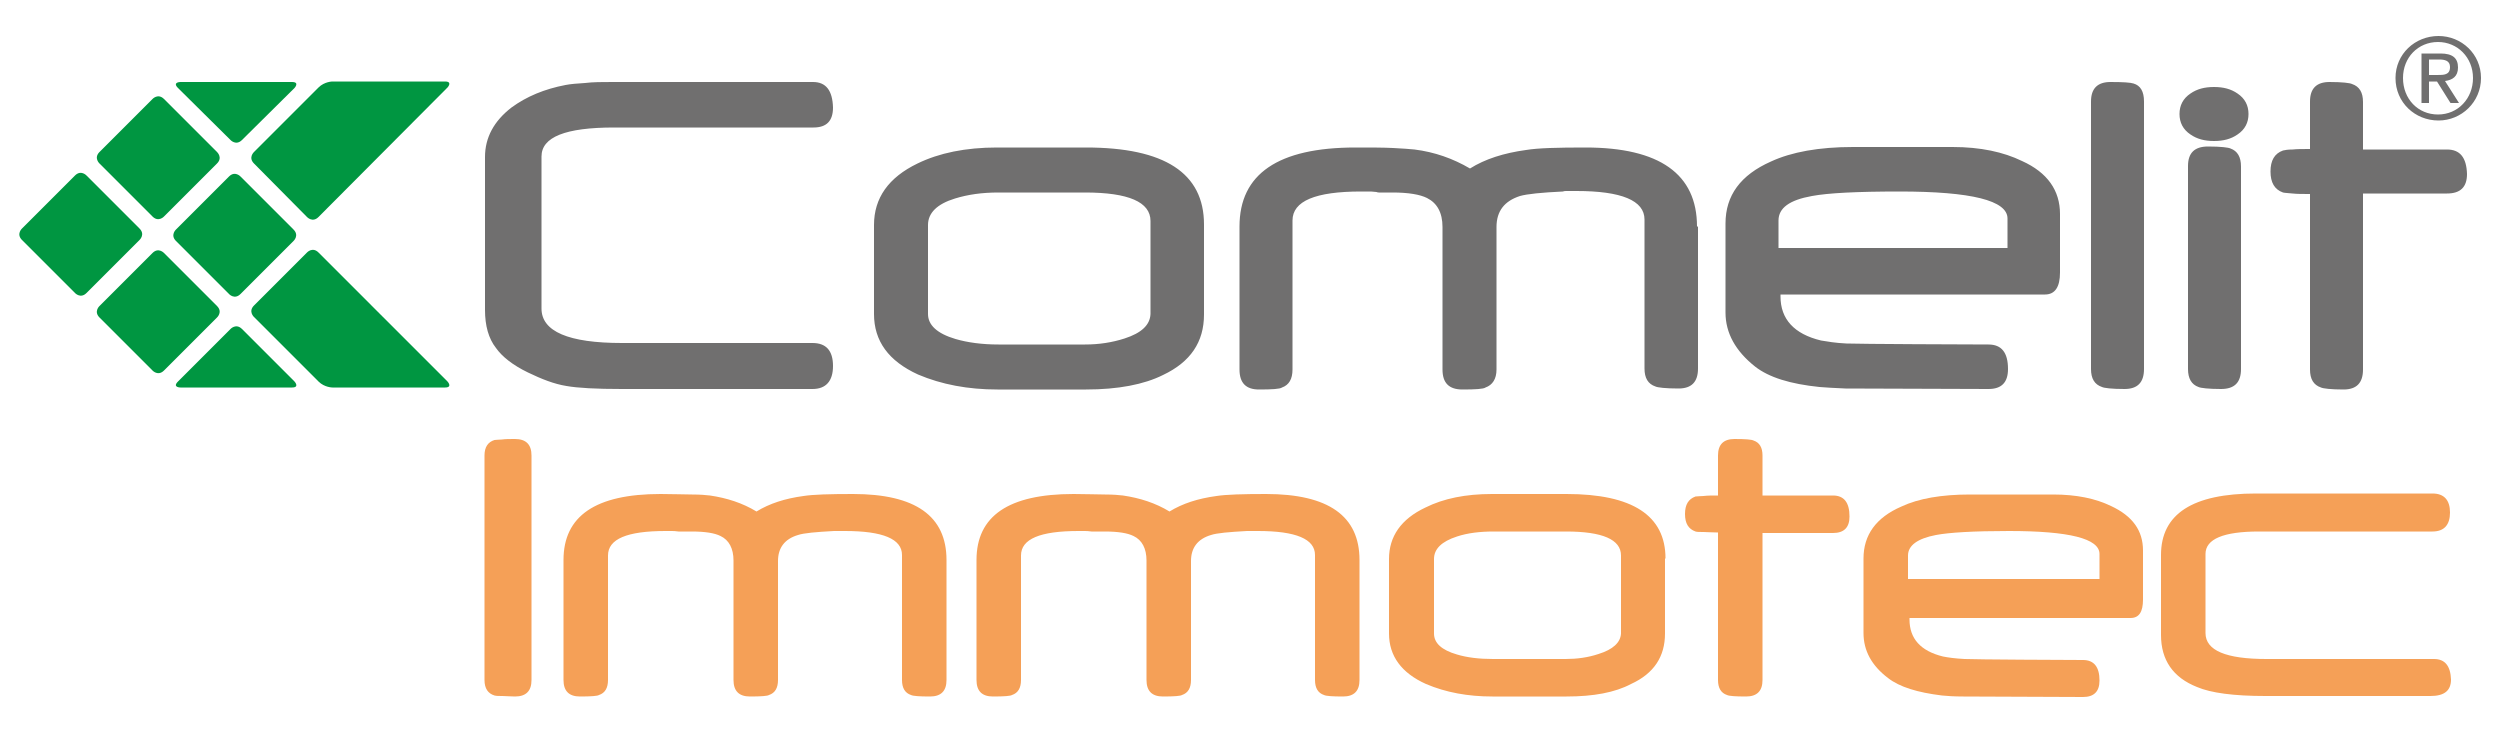 <?xml version="1.0" encoding="utf-8"?>
<!-- Generator: Adobe Illustrator 22.1.0, SVG Export Plug-In . SVG Version: 6.00 Build 0)  -->
<svg version="1.1" id="Calque_1" xmlns="http://www.w3.org/2000/svg" xmlns:xlink="http://www.w3.org/1999/xlink" x="0px" y="0px"
	 viewBox="0 0 500 146.5" style="enable-background:new 0 0 500 146.5;" xml:space="preserve">
<style type="text/css">
	.st0{fill:#F5A057;}
	.st1{fill:#706F6F;}
	.st2{fill:#009641;}
</style>
<g>
	<path class="st0" d="M486.8,131.8h-33.5c-8.1,0-12.2-1.7-12.2-5.2v-15.8c0-3,3.6-4.5,10.7-4.5h34.7c2.3,0,3.5-1.3,3.5-3.8
		c0-2.5-1.2-3.8-3.5-3.8h-35.3c-12.7,0-19,4.1-19,12.3v16c0,5,2.4,8.5,7.2,10.4c2.8,1.2,7.4,1.8,13.7,1.8h33c2.8,0,4.1-1.1,4.1-3.3
		C490.1,133.2,489,131.8,486.8,131.8 M366.6,99.1h-14.1v-8c0-1.6-0.6-2.6-1.8-3c-0.4-0.2-1.6-0.3-3.8-0.3c-2.2,0-3.3,1.1-3.3,3.3v8
		c-1.2,0-2.1,0-2.9,0.1c-0.7,0-1.3,0.1-1.6,0.1c-1.4,0.5-2.1,1.6-2.1,3.5c0,1.9,0.7,3,2.1,3.5c0.3,0.1,0.8,0.1,1.6,0.1
		c0.7,0,1.7,0.1,2.9,0.1V136c0,1.6,0.6,2.6,1.8,3c0.4,0.2,1.6,0.3,3.8,0.3c2.2,0,3.3-1.1,3.3-3.3v-29.4h14.1c2.2,0,3.3-1.1,3.3-3.3
		C369.9,100.5,368.8,99.1,366.6,99.1 M319.7,130.8c-2.1,0.7-4.3,1-6.6,1h-14.5c-2.8,0-5.2-0.3-7.2-0.9c-3.1-0.9-4.6-2.3-4.6-4.2
		v-14.9c0-2,1.5-3.5,4.6-4.5c2.1-0.7,4.6-1,7.3-1h14.5c7.3,0,11,1.6,11,4.8v15.6C324.1,128.5,322.6,129.9,319.7,130.8 M333.1,111.7
		c0-8.6-6.6-12.9-19.8-12.9h-14.9c-5.3,0-9.7,0.9-13.3,2.7c-4.9,2.3-7.3,5.8-7.3,10.3v14.9c0,4.5,2.5,7.9,7.4,10.1
		c4,1.7,8.4,2.5,13.3,2.5h14.8c5.4,0,9.7-0.8,12.9-2.5c4.6-2.1,6.8-5.5,6.8-10.1V111.7z M271.9,112c0-8.8-6.2-13.2-18.7-13.2
		c-4.6,0-8,0.1-9.9,0.4c-3.7,0.5-6.8,1.5-9.4,3.1c-2.8-1.7-5.9-2.7-9.3-3.2c-0.8-0.1-2-0.2-3.6-0.2c-1.6,0-3.7-0.1-6.3-0.1
		c-13,0-19.4,4.4-19.4,13.2v24c0,2.2,1.1,3.3,3.3,3.3c2.2,0,3.5-0.1,3.8-0.3c1.2-0.4,1.8-1.4,1.8-3v-24.9c0-3.3,3.8-4.9,11.5-4.9
		c0.3,0,0.6,0,1.1,0c0.4,0,0.9,0,1.5,0.1c0,0,0.2,0,0.4,0h0.4h0.7h1.1c2.7,0,4.6,0.3,5.8,0.9c1.7,0.8,2.6,2.5,2.6,4.9V136
		c0,2.2,1.1,3.3,3.3,3.3c2.2,0,3.5-0.1,3.8-0.3c1.2-0.4,1.8-1.4,1.8-3v-23.8c0-2.6,1.3-4.4,4-5.2c1.2-0.4,3.6-0.6,7.2-0.8
		c0,0,0.2,0,0.5,0h0.5h1.2c7.6,0,11.4,1.6,11.4,4.8v25c0,1.6,0.6,2.6,1.8,3c0.4,0.2,1.6,0.3,3.8,0.3c2.2,0,3.3-1.1,3.3-3.3V112z
		 M189.3,112c0-8.8-6.2-13.2-18.7-13.2c-4.7,0-8,0.1-9.9,0.4c-3.7,0.5-6.8,1.5-9.4,3.1c-2.8-1.7-5.9-2.7-9.3-3.2
		c-0.8-0.1-2-0.2-3.6-0.2c-1.6,0-3.7-0.1-6.3-0.1c-13,0-19.4,4.4-19.4,13.2v24c0,2.2,1.1,3.3,3.3,3.3c2.2,0,3.5-0.1,3.8-0.3
		c1.2-0.4,1.8-1.4,1.8-3v-24.9c0-3.3,3.8-4.9,11.5-4.9c0.3,0,0.6,0,1.1,0c0.4,0,0.9,0,1.5,0.1c0,0,0.2,0,0.4,0h0.4h0.7h1.1
		c2.7,0,4.6,0.3,5.8,0.9c1.7,0.8,2.6,2.5,2.6,4.9V136c0,2.2,1.1,3.3,3.3,3.3c2.2,0,3.5-0.1,3.8-0.3c1.2-0.4,1.8-1.4,1.8-3v-23.8
		c0-2.6,1.3-4.4,4-5.2c1.2-0.4,3.6-0.6,7.2-0.8c0,0,0.2,0,0.5,0h0.5h1.2c7.6,0,11.4,1.6,11.4,4.8v25c0,1.6,0.6,2.6,1.8,3
		c0.4,0.2,1.6,0.3,3.8,0.3c2.2,0,3.3-1.1,3.3-3.3V112z M106.3,91.1c0-2.2-1.1-3.3-3.3-3.3c-1.1,0-1.9,0-2.6,0.1
		c-0.7,0-1.2,0.1-1.5,0.1c-1.3,0.4-2,1.4-2,3.1V136c0,1.7,0.7,2.7,2,3.1c0.4,0.1,0.9,0.1,1.6,0.1c0.7,0,1.5,0.1,2.5,0.1
		c2.2,0,3.3-1.1,3.3-3.3V91.1z"/>
	<path class="st0" d="M428.6,110.1c0-4-2.1-6.9-6.4-8.9c-3.1-1.5-6.9-2.3-11.6-2.3H394c-5.7,0-10.3,0.8-13.7,2.4
		c-5.1,2.2-7.6,5.7-7.6,10.4v14.9c0,3.5,1.6,6.5,4.9,9c2.3,1.8,5.9,2.9,10.8,3.5c1,0.1,2.4,0.2,4.3,0.2c1.9,0,20.9,0.1,23.9,0.1
		c2.2,0,3.3-1.1,3.3-3.3c0-2.7-1.1-4.1-3.3-4.1c-2.9,0-21.9-0.1-23.7-0.2c-1.9-0.1-3.3-0.3-4.3-0.5c-4.5-1.1-6.7-3.6-6.7-7.4v-0.3
		h44.2c1.7,0,2.5-1.2,2.5-3.7V110.1z M381.6,115.7v-4.6c0-2,1.9-3.4,5.6-4.1c2.6-0.5,7.5-0.8,14.6-0.8c12,0,18.1,1.5,18.1,4.6v5
		H381.6z"/>
	<path class="st1" d="M485.8,11.9h2c1.1,0,2.2,0.2,2.2,1.5c0,1.6-1.2,1.6-2.6,1.6h-1.6V11.9z M484.3,20.6h1.5v-4.3h1.6l2.7,4.3h1.7
		l-2.8-4.4c1.5-0.2,2.6-0.9,2.6-2.7c0-1.9-1.1-2.8-3.5-2.8h-3.8V20.6z M480.6,15.6c0-4.1,3-7.2,7-7.2c3.9,0,7,3.1,7,7.2
		c0,4.1-3,7.3-7,7.3C483.6,22.9,480.6,19.8,480.6,15.6 M479.1,15.6c0,4.9,3.9,8.5,8.6,8.5c4.6,0,8.5-3.7,8.5-8.5
		c0-4.8-3.9-8.4-8.5-8.4C483,7.2,479.1,10.8,479.1,15.6"/>
	<path class="st1" d="M162.6,16.4h-40.1c-2.1,0-3.9,0-5.5,0.2c-1.6,0.1-2.9,0.2-3.9,0.4c-4.2,0.8-7.8,2.3-10.8,4.5
		c-3.5,2.7-5.3,6-5.3,9.9V62c0,3.1,0.7,5.7,2.2,7.6c1.2,1.7,3.3,3.4,6.4,4.9c2.7,1.3,5.2,2.3,7.7,2.7c2.3,0.4,5.9,0.6,11.1,0.6h38.1
		c2.7,0,4.1-1.6,4.1-4.6c0-3.1-1.4-4.6-4.1-4.6h-38.1c-10.7,0-16.1-2.3-16.1-6.9V31.3c0-3.9,4.8-5.8,14.5-5.8h39.9
		c2.6,0,3.9-1.3,3.9-4C166.5,18.1,165.2,16.4,162.6,16.4 M240.8,44.9c0-10.3-7.9-15.4-23.6-15.4h-17.8c-6.3,0-11.6,1.1-15.9,3.2
		c-5.8,2.8-8.7,6.9-8.7,12.3v17.8c0,5.4,2.9,9.4,8.8,12.1c4.7,2,10,3,15.9,3h17.7c6.4,0,11.6-1,15.4-2.9c5.5-2.6,8.2-6.6,8.2-12.1
		V44.9z M224.9,67.7c-2.5,0.8-5.1,1.2-7.9,1.2h-17.3c-3.3,0-6.2-0.4-8.6-1.1c-3.7-1.1-5.5-2.8-5.5-5V45c0-2.4,1.8-4.2,5.4-5.3
		c2.6-0.8,5.4-1.2,8.7-1.2h17.3c8.7,0,13.1,1.9,13.1,5.7v18.6C230,65,228.3,66.6,224.9,67.7 M339.4,45.3c0-10.5-7.5-15.8-22.3-15.8
		c-5.6,0-9.5,0.1-11.9,0.5c-4.4,0.6-8.2,1.8-11.2,3.7c-3.4-2-7.1-3.3-11.1-3.8c-0.9-0.1-2.4-0.2-4.3-0.3c-1.9-0.1-4.4-0.1-7.5-0.1
		c-15.5,0-23.2,5.3-23.2,15.8v28.6c0,2.7,1.3,4,3.9,4s4.2-0.1,4.6-0.4c1.4-0.5,2.1-1.7,2.1-3.6V44.1c0-3.9,4.6-5.8,13.7-5.8
		c0.3,0,0.8,0,1.3,0c0.5,0,1.1,0,1.8,0.1c0,0,0.2,0.1,0.5,0.1h0.5h0.9h1.3c3.2,0,5.5,0.4,6.9,1.1c2,1,3.1,2.9,3.1,5.8v28.5
		c0,2.7,1.3,4,4,4c2.6,0,4.2-0.1,4.6-0.4c1.4-0.5,2.2-1.7,2.2-3.6V45.4c0-3.2,1.6-5.2,4.7-6.2c1.4-0.4,4.3-0.7,8.6-0.9
		c0,0,0.2-0.1,0.6-0.1h0.7h1.4c9,0,13.6,1.9,13.6,5.7v29.8c0,1.9,0.7,3.1,2.2,3.6c0.4,0.2,2,0.4,4.6,0.4c2.6,0,3.9-1.3,3.9-4V45.3z
		 M412,42.8c0-4.7-2.5-8.3-7.6-10.6c-3.7-1.8-8.3-2.8-13.9-2.8h-19.9c-6.8,0-12.3,1-16.4,2.9c-6.1,2.7-9.1,6.8-9.1,12.4v17.8
		c0,4.1,2,7.7,5.9,10.8c2.8,2.2,7.1,3.5,12.9,4.1c1.2,0.1,2.9,0.2,5.2,0.3c2.3,0,25.1,0.1,28.6,0.1c2.6,0,3.9-1.3,3.9-4
		c0-3.3-1.3-4.9-3.9-4.9c-3.5,0-26.2-0.1-28.4-0.2c-2.2-0.1-3.9-0.4-5.1-0.6c-5.4-1.3-8.1-4.3-8.1-8.8v-0.4H409c2,0,3-1.5,3-4.4
		V42.8z M355.7,49.6v-5.5c0-2.5,2.2-4.1,6.7-4.9c3.2-0.6,9-0.9,17.5-0.9c14.4,0,21.6,1.8,21.6,5.4v5.9H355.7z M428.8,20.3
		c0-2-0.7-3.2-2.1-3.6c-0.6-0.2-2.1-0.3-4.6-0.3c-2.6,0-3.9,1.3-3.9,3.9v53.5c0,1.9,0.7,3.1,2.2,3.6c0.4,0.2,1.9,0.4,4.5,0.4
		c2.6,0,3.9-1.3,3.9-4V20.3z M447.5,18.7c-1.3-0.9-2.8-1.3-4.7-1.3s-3.4,0.4-4.7,1.3c-1.5,1-2.2,2.4-2.2,4.1s0.7,3.1,2.2,4.1
		c1.3,0.9,2.8,1.3,4.7,1.3s3.4-0.4,4.7-1.3c1.5-1,2.2-2.4,2.2-4.1S449,19.7,447.5,18.7 M448.2,33.3c0-1.9-0.7-3.1-2.1-3.6
		c-0.4-0.2-1.9-0.4-4.5-0.4c-2.7,0-4,1.3-4,3.9v40.6c0,1.9,0.7,3.1,2.1,3.6c0.4,0.2,2,0.4,4.5,0.4c2.7,0,4-1.3,4-4V33.3z
		 M489.4,29.9h-16.8v-9.5c0-1.9-0.7-3.1-2.2-3.6c-0.4-0.2-1.9-0.4-4.5-0.4c-2.6,0-3.9,1.3-3.9,3.9v9.5c-1.4,0-2.6,0-3.5,0.1
		c-0.9,0-1.5,0.1-1.9,0.2c-1.7,0.6-2.5,2-2.5,4.2c0,2.2,0.8,3.6,2.5,4.2c0.4,0.1,1,0.1,1.9,0.2c0.9,0.1,2,0.1,3.5,0.1v35.1
		c0,1.9,0.7,3.1,2.2,3.6c0.4,0.2,2,0.4,4.5,0.4c2.6,0,3.9-1.3,3.9-4V38.7h16.8c2.7,0,4-1.3,4-3.9C493.3,31.5,492,29.9,489.4,29.9"/>
	<path class="st2" d="M4.4,48c-1.2-1.2,0-2.3,0-2.3L15,35.1c1.2-1.2,2.3,0,2.3,0l10.6,10.6c1.2,1.2,0,2.3,0,2.3L17.3,58.6
		c-1.2,1.2-2.3,0-2.3,0L4.4,48z"/>
	<path class="st2" d="M35.2,48.2c-1.2-1.2,0-2.3,0-2.3l10.6-10.6c1.2-1.2,2.3,0,2.3,0l10.6,10.6c1.2,1.2,0,2.3,0,2.3L48.1,58.8
		c-1.2,1.2-2.3,0-2.3,0L35.2,48.2z"/>
	<path class="st2" d="M19.9,63.5c-1.2-1.2,0-2.3,0-2.3l10.6-10.6c1.2-1.2,2.3,0,2.3,0l10.6,10.6c1.2,1.2,0,2.3,0,2.3L32.8,74.1
		c-1.2,1.2-2.3,0-2.3,0L19.9,63.5z"/>
	<path class="st2" d="M50.8,61.1c-1.2,1.2,0,2.3,0,2.3l12.9,12.9c1.2,1.2,2.8,1.2,2.8,1.2H89c1.6,0,0.5-1.2,0.5-1.2L63.7,50.5
		c-1.2-1.2-2.3,0-2.3,0L50.8,61.1z"/>
	<path class="st2" d="M35.6,76.3c-1.2,1.2,0.5,1.2,0.5,1.2h22.3c1.6,0,0.5-1.2,0.5-1.2L48.4,65.8c-1.2-1.2-2.3,0-2.3,0L35.6,76.3z"
		/>
	<path class="st2" d="M19.9,30.4c-1.2,1.2,0,2.3,0,2.3l10.6,10.6c1.2,1.2,2.3,0,2.3,0l10.6-10.6c1.2-1.2,0-2.3,0-2.3L32.8,19.8
		c-1.2-1.2-2.3,0-2.3,0L19.9,30.4z"/>
	<path class="st2" d="M50.8,32.7c-1.2-1.2,0-2.3,0-2.3l12.9-12.9c1.2-1.2,2.8-1.2,2.8-1.2H89c1.6,0,0.5,1.2,0.5,1.2L63.7,43.4
		c-1.2,1.2-2.3,0-2.3,0L50.8,32.7z"/>
	<path class="st2" d="M35.6,17.6c-1.2-1.2,0.5-1.2,0.5-1.2h22.3c1.6,0,0.5,1.2,0.5,1.2L48.4,28c-1.2,1.2-2.3,0-2.3,0L35.6,17.6z"/>
</g>
</svg>

